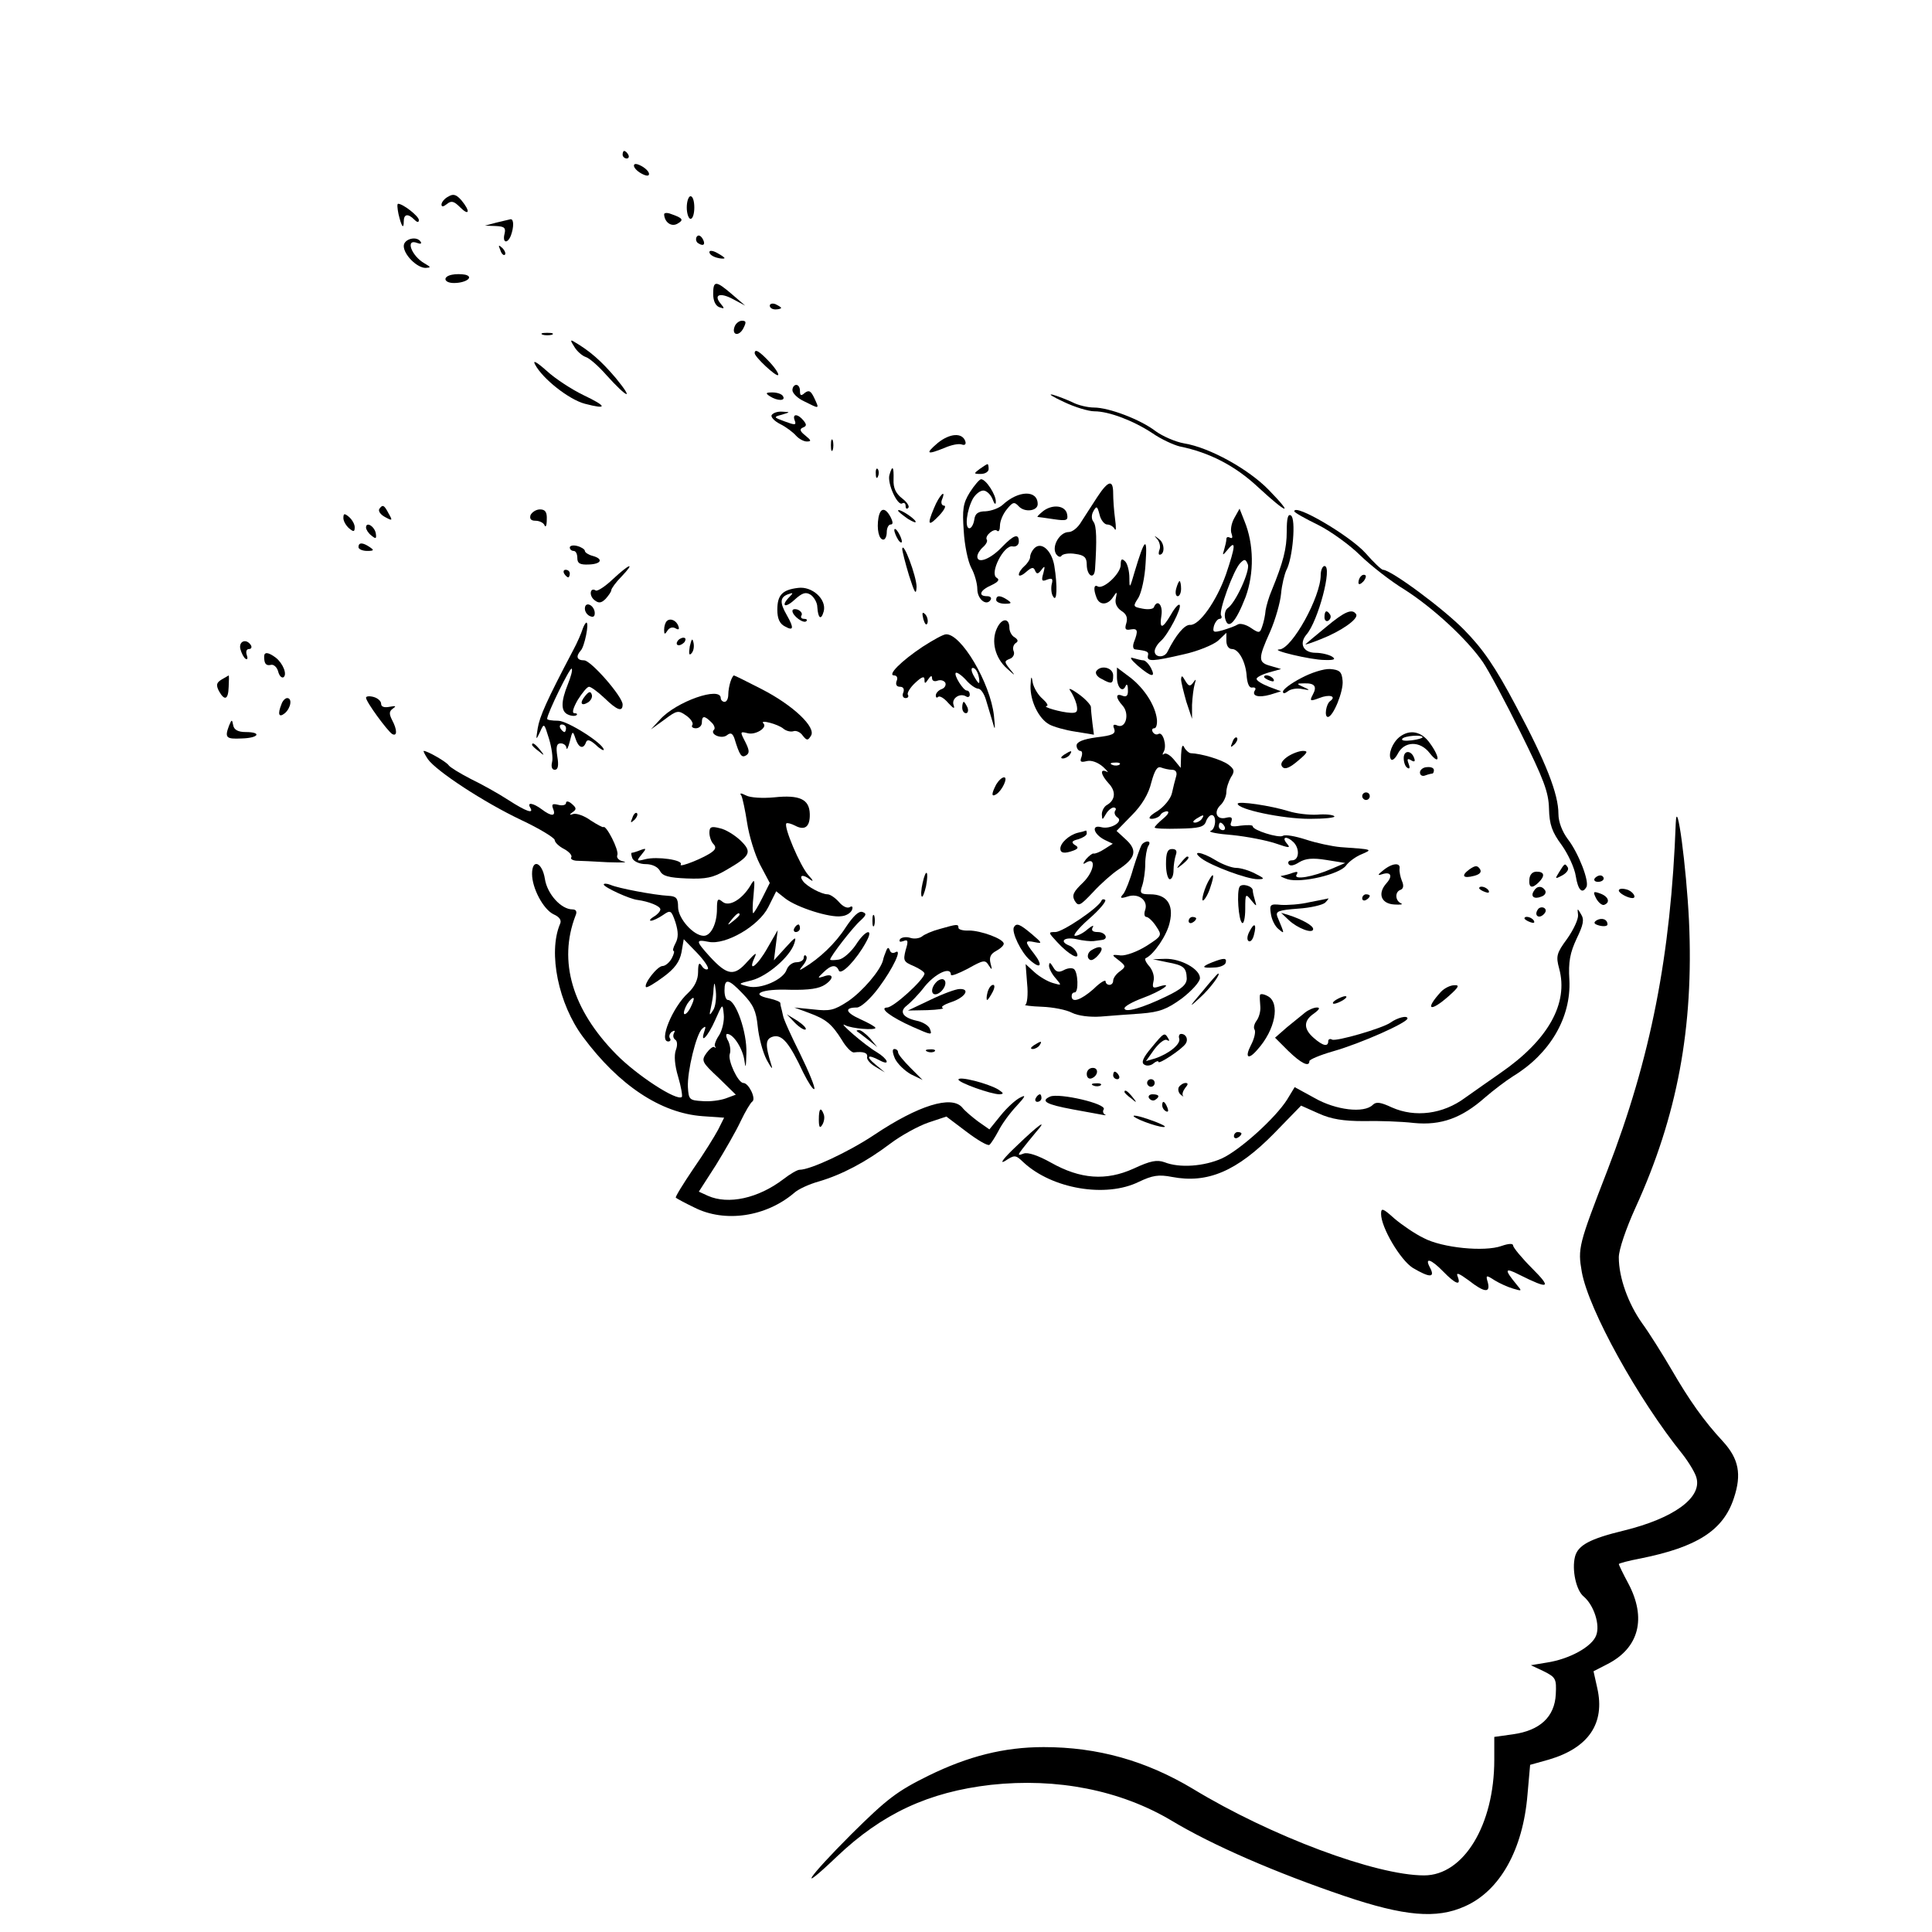 <?xml version="1.0" standalone="no"?>
<!DOCTYPE svg PUBLIC "-//W3C//DTD SVG 20010904//EN"
 "http://www.w3.org/TR/2001/REC-SVG-20010904/DTD/svg10.dtd">
<svg version="1.0" xmlns="http://www.w3.org/2000/svg"
 width="512pt" height="512pt" viewBox="0 0 512 512"
 preserveAspectRatio="xMidYMid meet">
<g transform="translate(0,512) scale(0.1,-0.1)"
fill="#000000" stroke="none">
<path d="M1650 4710 c0 -5 5 -10 11 -10 5 0 7 5 4 10 -3 6 -8 10 -11 10 -2 0
-4 -4 -4 -10z"/>
<path d="M1680 4681 c0 -6 9 -15 20 -21 13 -7 20 -7 20 -1 0 6 -9 15 -20 21
-13 7 -20 7 -20 1z"/>
<path d="M1188 4599 c-10 -5 -18 -15 -18 -21 0 -7 5 -6 14 1 12 10 19 8 35 -8
25 -25 28 -11 4 18 -14 16 -22 18 -35 10z"/>
<path d="M1820 4570 c0 -16 5 -30 10 -30 6 0 10 14 10 30 0 17 -4 30 -10 30
-5 0 -10 -13 -10 -30z"/>
<path d="M1056 4553 c8 -34 14 -42 14 -20 0 20 11 22 28 5 8 -8 12 -8 12 -1 0
10 -42 43 -55 43 -3 0 -2 -12 1 -27z"/>
<path d="M1760 4552 c1 -21 19 -34 35 -25 18 10 15 15 -17 26 -10 4 -18 3 -18
-1z"/>
<path d="M1315 4530 l-30 -8 29 -1 c23 -1 27 -5 23 -21 -6 -24 8 -27 17 -4 8
22 8 44 -1 43 -5 -1 -21 -5 -38 -9z"/>
<path d="M1846 4492 c-3 -6 -1 -14 5 -17 14 -9 20 -2 10 14 -6 8 -11 9 -15 3z"/>
<path d="M1070 4468 c0 -23 35 -58 58 -58 15 1 14 2 -3 12 -35 20 -52 67 -19
54 8 -3 12 -2 9 3 -10 17 -45 8 -45 -11z"/>
<path d="M1326 4457 c3 -10 9 -15 12 -12 3 3 0 11 -7 18 -10 9 -11 8 -5 -6z"/>
<path d="M1880 4452 c0 -6 9 -12 20 -15 11 -3 20 -3 20 -1 0 2 -9 8 -20 14
-11 6 -20 7 -20 2z"/>
<path d="M1198 4392 c-26 -5 -22 -22 5 -22 32 0 54 16 30 22 -10 2 -26 2 -35
0z"/>
<path d="M1890 4341 c0 -18 6 -31 16 -35 14 -5 15 -4 4 9 -20 24 -2 31 33 12
l32 -17 -35 30 c-43 37 -50 37 -50 1z"/>
<path d="M2040 4310 c0 -6 7 -10 15 -10 8 0 15 2 15 4 0 2 -7 6 -15 10 -8 3
-15 1 -15 -4z"/>
<path d="M1947 4255 c-9 -23 11 -28 23 -5 8 16 8 20 -4 20 -7 0 -16 -7 -19
-15z"/>
<path d="M1438 4233 c6 -2 18 -2 25 0 6 3 1 5 -13 5 -14 0 -19 -2 -12 -5z"/>
<path d="M1522 4201 c7 -12 21 -24 30 -27 10 -3 34 -24 55 -48 56 -62 75 -69
25 -8 -39 46 -69 72 -110 96 -11 7 -11 4 0 -13z"/>
<path d="M2000 4184 c0 -10 57 -63 62 -58 3 2 -7 18 -22 34 -27 29 -40 37 -40
24z"/>
<path d="M1418 4154 c20 -38 90 -93 132 -104 61 -16 59 -7 -4 23 -31 15 -74
43 -97 64 -27 24 -38 30 -31 17z"/>
<path d="M2100 4086 c0 -8 14 -22 32 -30 40 -20 40 -21 26 9 -9 19 -14 22 -25
14 -10 -9 -13 -8 -13 5 0 9 -4 16 -10 16 -5 0 -10 -6 -10 -14z"/>
<path d="M2040 4070 c20 -13 43 -13 35 0 -3 6 -16 10 -28 10 -18 0 -19 -2 -7
-10z"/>
<path d="M2819 4055 c29 -14 66 -25 81 -25 39 0 104 -25 154 -58 23 -16 56
-31 72 -35 79 -16 147 -51 208 -108 78 -72 96 -77 29 -8 -53 55 -157 113 -225
124 -23 4 -57 19 -75 32 -40 31 -124 63 -164 63 -16 0 -42 6 -57 14 -15 7 -38
16 -52 20 -14 3 -1 -5 29 -19z"/>
<path d="M2045 4020 c-3 -5 7 -16 23 -24 16 -8 34 -22 41 -30 8 -9 21 -16 29
-16 13 0 12 3 -4 16 -14 11 -16 17 -6 21 10 4 10 8 1 19 -15 18 -30 18 -23 0
5 -13 1 -13 -26 -3 -30 11 -31 12 -8 18 23 7 23 7 1 8 -12 1 -24 -3 -28 -9z"/>
<path d="M2485 3946 c-34 -29 -29 -32 18 -13 18 8 38 12 46 9 8 -3 12 1 9 9
-8 23 -41 21 -73 -5z"/>
<path d="M2202 3940 c0 -14 2 -19 5 -12 2 6 2 18 0 25 -3 6 -5 1 -5 -13z"/>
<path d="M2596 3877 c-16 -12 -16 -13 3 -13 12 0 21 6 21 13 0 7 -1 13 -3 13
-2 0 -11 -6 -21 -13z"/>
<path d="M2321 3864 c0 -11 3 -14 6 -6 3 7 2 16 -1 19 -3 4 -6 -2 -5 -13z"/>
<path d="M2357 3861 c-6 -23 22 -83 34 -75 5 3 9 0 9 -7 0 -7 3 -9 7 -5 4 4
-3 15 -16 25 -17 13 -24 28 -23 50 1 35 -3 40 -11 12z"/>
<path d="M2570 3815 c-18 -29 -20 -45 -16 -102 2 -37 11 -81 20 -98 9 -16 16
-42 16 -56 0 -27 24 -46 35 -29 4 6 -1 10 -9 10 -25 0 -19 16 11 29 19 9 23
15 14 20 -19 12 19 87 42 83 10 -2 17 4 17 13 0 22 -13 18 -44 -14 -31 -33
-66 -46 -66 -26 0 7 7 18 15 25 8 7 13 16 10 20 -6 10 20 32 28 23 4 -3 7 3 7
14 0 12 8 31 18 43 16 20 20 21 32 8 16 -17 50 -12 50 6 0 38 -51 37 -93 -2
-10 -9 -30 -16 -45 -17 -20 0 -28 -6 -30 -22 -2 -13 -8 -23 -13 -23 -13 0 -7
48 9 78 7 12 19 22 28 22 8 0 19 -10 24 -22 5 -14 9 -17 9 -8 1 18 -26 60 -39
60 -4 0 -18 -16 -30 -35z"/>
<path d="M2908 3803 c-14 -21 -32 -50 -42 -65 -9 -16 -24 -28 -34 -28 -23 0
-45 -36 -34 -57 5 -8 12 -11 15 -6 3 5 20 8 37 5 23 -3 30 -9 30 -28 0 -30 20
-42 22 -12 5 77 4 114 -4 125 -6 7 -6 19 0 29 8 14 10 13 16 -10 3 -14 13 -26
20 -26 8 0 17 -6 20 -12 4 -7 4 5 1 27 -3 22 -5 52 -5 68 0 37 -13 34 -42 -10z"/>
<path d="M2475 3773 c-19 -45 -15 -50 15 -18 13 14 18 25 12 25 -6 0 -9 7 -6
15 13 32 -7 13 -21 -22z"/>
<path d="M1005 3771 c-3 -6 4 -15 15 -21 20 -11 21 -10 10 9 -12 23 -16 25
-25 12z"/>
<path d="M2765 3766 c-11 -9 -18 -16 -15 -16 3 0 22 -3 43 -6 34 -5 38 -3 35
13 -4 23 -37 28 -63 9z"/>
<path d="M1406 3755 c-3 -10 1 -15 13 -15 11 0 22 -6 24 -12 3 -7 6 -1 6 15 1
20 -4 27 -18 27 -10 0 -21 -7 -25 -15z"/>
<path d="M2328 3748 c-5 -30 1 -58 13 -58 5 0 9 9 9 20 0 11 5 20 10 20 7 0 7
6 0 20 -14 26 -27 25 -32 -2z"/>
<path d="M2380 3767 c0 -3 12 -12 26 -22 15 -9 23 -12 20 -6 -7 11 -46 35 -46
28z"/>
<path d="M3271 3747 c-8 -14 -11 -33 -7 -42 3 -9 2 -13 -4 -10 -6 3 -10 2 -10
-4 0 -5 -3 -18 -6 -28 -5 -16 -4 -16 10 1 22 27 20 8 -5 -66 -25 -71 -71 -136
-95 -134 -15 1 -38 -27 -60 -71 -8 -17 -34 -16 -34 1 0 7 7 19 16 27 19 16 57
89 50 96 -3 3 -13 -8 -23 -26 -23 -39 -31 -39 -25 -1 4 27 -11 43 -20 21 -1
-5 -15 -7 -30 -4 -26 5 -26 6 -11 29 8 14 17 53 19 92 5 72 -2 67 -29 -23 -13
-45 -14 -46 -14 -17 0 18 -5 38 -11 44 -9 9 -12 7 -12 -9 0 -23 -46 -66 -61
-57 -10 6 -12 -7 -3 -30 8 -21 30 -20 44 2 10 15 11 15 7 -4 -3 -13 3 -25 15
-33 13 -8 17 -18 13 -32 -5 -16 -3 -20 12 -17 18 3 20 -3 8 -34 -4 -11 -2 -19
4 -19 32 -4 36 -6 33 -17 -3 -16 13 -15 95 4 37 8 78 25 91 36 l22 21 0 -21
c0 -13 6 -22 15 -22 18 0 37 -35 39 -74 2 -19 7 -30 15 -28 7 1 10 -2 7 -7
-10 -15 8 -21 40 -12 l29 9 -32 12 c-18 7 -33 16 -33 21 0 4 15 12 33 17 l32
9 -27 8 c-34 9 -35 18 -2 91 14 32 27 78 29 101 2 23 9 51 14 62 17 31 26 137
12 145 -8 5 -11 -8 -11 -42 0 -46 -9 -81 -40 -157 -7 -16 -14 -40 -16 -52 -1
-13 -5 -32 -9 -43 -6 -18 -8 -19 -30 -4 -13 9 -29 13 -35 9 -6 -4 -23 -10 -39
-15 -25 -7 -28 -6 -24 11 3 10 10 19 15 19 5 0 7 4 4 9 -7 11 33 121 51 139
11 11 14 11 20 -4 6 -17 -33 -103 -54 -116 -6 -5 -9 -17 -6 -28 8 -31 28 -9
54 58 23 63 22 140 -3 201 l-13 33 -14 -25z"/>
<path d="M3430 3765 c0 -3 28 -19 63 -36 34 -17 85 -54 112 -81 28 -27 80 -68
118 -91 75 -48 165 -131 207 -192 15 -22 60 -106 100 -187 61 -123 74 -157 75
-201 1 -42 8 -62 34 -97 17 -24 34 -61 37 -82 6 -37 17 -48 28 -29 9 14 -21
91 -49 127 -15 20 -25 46 -25 67 0 53 -33 137 -112 285 -56 106 -88 152 -138
203 -56 57 -194 159 -215 159 -4 0 -25 20 -46 44 -41 46 -189 133 -189 111z"/>
<path d="M910 3747 c0 -8 7 -20 15 -27 12 -10 15 -10 15 3 0 8 -7 20 -15 27
-12 10 -15 10 -15 -3z"/>
<path d="M970 3722 c0 -5 6 -15 14 -21 12 -10 14 -9 12 5 -3 19 -26 33 -26 16z"/>
<path d="M2370 3715 c0 -5 5 -17 10 -25 5 -8 10 -10 10 -5 0 6 -5 17 -10 25
-5 8 -10 11 -10 5z"/>
<path d="M3067 3691 c6 -7 9 -20 6 -27 -3 -8 -3 -14 0 -14 14 0 14 30 -1 41
-14 11 -15 11 -5 0z"/>
<path d="M950 3670 c0 -5 10 -10 23 -10 18 0 19 2 7 10 -19 13 -30 13 -30 0z"/>
<path d="M1510 3669 c0 -5 5 -9 10 -9 6 0 10 -8 10 -19 0 -14 7 -18 30 -17 34
1 40 15 10 23 -11 3 -20 9 -20 13 0 4 -9 10 -20 13 -11 3 -20 1 -20 -4z"/>
<path d="M2741 3667 c-6 -6 -11 -16 -11 -23 0 -6 -7 -17 -15 -24 -8 -7 -15
-17 -15 -23 0 -5 9 -2 19 7 15 13 20 14 24 4 4 -10 8 -10 17 2 9 12 10 10 5
-9 -6 -20 -4 -23 10 -17 14 5 16 2 12 -13 -2 -10 -1 -25 4 -32 10 -17 12 27 3
82 -7 40 -34 65 -53 46z"/>
<path d="M2391 3665 c0 -5 8 -37 18 -70 15 -47 19 -54 20 -30 0 27 -36 124
-38 100z"/>
<path d="M1624 3585 c-20 -19 -40 -32 -45 -30 -15 10 -19 -13 -4 -25 11 -9 18
-9 30 3 8 9 15 19 15 23 0 4 12 21 27 36 38 40 22 35 -23 -7z"/>
<path d="M3500 3596 c0 -58 -76 -195 -109 -197 -29 -1 83 -28 119 -28 26 -1
31 2 20 9 -8 5 -28 10 -43 10 -33 0 -45 24 -25 48 31 35 70 182 48 182 -5 0
-10 -11 -10 -24z"/>
<path d="M1495 3600 c3 -5 8 -10 11 -10 2 0 4 5 4 10 0 6 -5 10 -11 10 -5 0
-7 -4 -4 -10z"/>
<path d="M3607 3593 c-4 -3 -7 -11 -7 -17 0 -6 5 -5 12 2 6 6 9 14 7 17 -3 3
-9 2 -12 -2z"/>
<path d="M3117 3560 c-3 -11 -1 -20 4 -20 5 0 9 9 9 20 0 11 -2 20 -4 20 -2 0
-6 -9 -9 -20z"/>
<path d="M2115 3562 c-42 -5 -55 -19 -55 -58 0 -23 6 -37 20 -44 23 -13 25 -5
5 30 -19 33 -18 47 3 55 14 5 15 4 5 -6 -25 -25 -13 -32 12 -9 21 19 30 22 43
14 9 -6 18 -21 18 -33 2 -30 10 -36 17 -11 8 32 -31 67 -68 62z"/>
<path d="M2640 3530 c0 -5 10 -10 23 -10 18 0 19 2 7 10 -19 13 -30 13 -30 0z"/>
<path d="M1550 3507 c0 -8 6 -17 14 -20 9 -4 13 0 12 11 -3 20 -26 29 -26 9z"/>
<path d="M2100 3501 c0 -13 30 -35 37 -27 3 3 1 6 -6 6 -7 0 -10 4 -7 9 3 5
-1 11 -9 15 -8 3 -15 2 -15 -3z"/>
<path d="M2447 3479 c4 -13 8 -18 11 -10 2 7 -1 18 -6 23 -8 8 -9 4 -5 -13z"/>
<path d="M3510 3484 c0 -8 5 -12 10 -9 6 4 8 11 5 16 -9 14 -15 11 -15 -7z"/>
<path d="M3515 3459 c-28 -23 -52 -43 -55 -46 -3 -3 15 3 40 13 54 21 101 54
94 66 -10 16 -30 8 -79 -33z"/>
<path d="M1767 3474 c-4 -4 -7 -14 -7 -23 0 -13 2 -13 9 -2 5 8 14 10 21 6 8
-5 11 -3 8 5 -5 16 -22 23 -31 14z"/>
<path d="M2642 3455 c-16 -34 -5 -79 27 -107 22 -20 23 -20 8 -2 -16 20 -16
22 -1 28 9 3 14 13 10 21 -3 8 0 17 6 21 7 4 6 9 -3 15 -8 4 -14 16 -14 25 0
27 -20 27 -33 -1z"/>
<path d="M1544 3453 c-3 -10 -14 -36 -26 -58 -69 -131 -88 -174 -93 -205 -5
-32 -5 -33 6 -10 11 25 11 24 24 -18 7 -23 11 -51 8 -62 -3 -12 0 -20 7 -20 9
0 11 11 7 35 -4 26 -2 35 9 35 8 0 15 -6 15 -12 1 -7 5 1 9 17 7 29 8 29 15 8
8 -25 21 -30 28 -10 3 8 10 7 26 -7 11 -11 21 -16 21 -13 0 16 -96 77 -121 77
-16 0 -29 2 -29 5 0 14 61 138 65 133 3 -3 -2 -21 -10 -41 -19 -47 -19 -73 1
-81 9 -4 19 -4 22 -1 3 3 0 5 -6 5 -7 0 -3 14 9 35 12 19 25 35 30 35 5 0 23
-13 41 -30 33 -32 48 -38 48 -17 0 21 -84 117 -102 117 -19 0 -23 10 -9 26 10
10 23 74 15 74 -2 0 -7 -8 -10 -17z m-44 -263 c0 -5 -2 -10 -4 -10 -3 0 -8 5
-11 10 -3 6 -1 10 4 10 6 0 11 -4 11 -10z"/>
<path d="M2445 3406 c-57 -38 -95 -76 -75 -76 7 0 10 -7 6 -15 -3 -9 0 -15 9
-15 9 0 12 -6 9 -15 -4 -8 -1 -15 6 -15 6 0 9 4 6 9 -3 4 6 19 19 31 18 17 25
19 25 9 0 -12 2 -11 10 1 6 9 10 11 10 3 0 -7 6 -10 14 -7 8 3 17 1 21 -5 3
-6 -1 -14 -9 -17 -9 -3 -16 -11 -16 -17 0 -6 3 -7 6 -4 4 4 16 -3 27 -16 14
-15 18 -17 14 -5 -6 17 17 33 34 22 5 -3 9 0 9 5 0 6 -3 11 -8 11 -9 0 -35 41
-29 47 3 2 15 -6 27 -19 11 -13 26 -23 32 -23 7 0 16 -13 21 -30 5 -16 13 -43
18 -60 6 -23 7 -19 3 19 -10 87 -87 217 -127 215 -7 0 -34 -15 -62 -33z m148
-76 c3 -11 3 -20 1 -20 -2 0 -8 9 -14 20 -6 11 -7 20 -2 20 6 0 12 -9 15 -20z"/>
<path d="M1795 3420 c-3 -5 -2 -10 4 -10 5 0 13 5 16 10 3 6 2 10 -4 10 -5 0
-13 -4 -16 -10z"/>
<path d="M1828 3407 c-3 -19 -2 -25 4 -19 6 6 8 18 6 28 -3 14 -5 12 -10 -9z"/>
<path d="M637 3400 c3 -11 9 -23 14 -26 5 -3 6 2 3 10 -3 9 -1 16 6 16 6 0 8
5 5 10 -12 19 -33 11 -28 -10z"/>
<path d="M700 3380 c0 -19 5 -25 18 -22 7 2 16 -6 19 -17 3 -12 9 -18 14 -16
11 7 -1 37 -20 52 -20 15 -31 16 -31 3z"/>
<path d="M3015 3356 c36 -31 49 -33 35 -6 -6 11 -15 20 -20 20 -4 0 -17 3 -27
6 -11 4 -6 -4 12 -20z"/>
<path d="M2905 3341 c-3 -6 3 -15 14 -20 27 -15 31 -14 31 9 0 21 -33 29 -45
11z"/>
<path d="M2960 3326 c0 -28 15 -43 23 -24 3 7 6 3 6 -9 1 -16 -3 -21 -14 -17
-19 8 -19 -5 0 -26 19 -21 9 -61 -13 -53 -11 5 -14 2 -9 -9 4 -13 -5 -17 -47
-22 -36 -5 -53 -12 -53 -22 0 -7 5 -14 10 -14 5 0 6 -7 3 -16 -5 -13 -2 -15
14 -11 12 3 29 -3 43 -15 12 -11 16 -17 10 -13 -19 9 -16 -8 5 -31 20 -21 18
-44 -4 -57 -8 -4 -14 -16 -14 -25 1 -16 1 -16 11 1 5 9 15 17 20 17 6 0 8 -4
4 -9 -3 -5 0 -13 6 -17 18 -11 -18 -33 -43 -26 -27 7 -20 -19 10 -34 l21 -10
-22 -14 c-12 -8 -25 -13 -29 -12 -3 1 -12 -6 -20 -15 -9 -12 -9 -15 0 -9 28
17 22 -24 -8 -53 -25 -24 -30 -33 -22 -48 10 -16 14 -14 49 23 21 23 51 49 66
59 46 30 52 51 22 79 l-26 24 40 41 c27 27 45 57 52 87 9 33 16 44 26 40 8 -3
21 -6 29 -6 10 0 14 -7 11 -17 -3 -10 -8 -30 -11 -44 -3 -15 -20 -36 -38 -48
-22 -13 -27 -21 -16 -21 9 0 20 5 23 10 3 6 12 10 18 10 7 -1 2 -9 -10 -19
-13 -11 -23 -21 -23 -24 0 -3 29 -4 65 -3 52 1 66 4 71 19 3 9 10 17 15 17 14
0 11 -38 -3 -42 -7 -3 19 -8 58 -11 39 -4 90 -14 114 -22 38 -13 41 -13 30 0
-15 18 1 20 18 3 17 -17 15 -48 -4 -48 -8 0 -12 -4 -9 -10 4 -6 14 -4 28 5 17
10 35 12 72 6 l50 -8 -35 -15 c-50 -22 -103 -31 -94 -16 5 8 2 9 -10 5 -10 -4
-23 -7 -29 -8 -7 0 0 -4 15 -9 37 -11 138 13 155 36 7 10 26 24 41 30 30 13
32 13 -55 19 -23 2 -65 11 -92 20 -28 9 -55 14 -61 10 -11 -7 -80 15 -80 25 0
4 -14 4 -32 2 -25 -4 -30 -2 -25 10 4 12 0 14 -13 11 -25 -7 -35 14 -16 33 9
8 16 24 16 35 0 11 6 28 12 39 11 16 9 22 -7 34 -18 13 -71 29 -100 30 -5 1
-13 8 -17 16 -4 9 -7 1 -8 -20 l-1 -35 -18 22 c-10 12 -22 19 -26 15 -5 -4 -5
-1 -1 6 9 15 -2 54 -14 47 -5 -3 -11 -1 -15 5 -3 5 -2 10 4 10 5 0 8 10 7 23
-4 37 -33 82 -70 111 l-36 27 0 -25z m7 -232 c-3 -3 -12 -4 -19 -1 -8 3 -5 6
6 6 11 1 17 -2 13 -5z m218 -144 c-3 -5 -12 -10 -18 -10 -7 0 -6 4 3 10 19 12
23 12 15 0z m60 -20 c3 -5 1 -10 -4 -10 -6 0 -11 5 -11 10 0 6 2 10 4 10 3 0
8 -4 11 -10z"/>
<path d="M3448 3323 c-27 -14 -48 -30 -48 -36 0 -6 5 -5 13 1 7 6 24 9 38 6
21 -4 22 -3 4 5 -20 9 -20 10 1 10 28 1 35 -8 23 -30 -9 -17 -7 -18 17 -9 27
11 47 5 29 -8 -11 -8 -16 -42 -6 -42 14 0 42 69 39 96 -2 24 -8 29 -33 31 -17
1 -51 -10 -77 -24z"/>
<path d="M587 3319 c-13 -8 -15 -14 -7 -30 15 -27 25 -24 26 11 1 17 1 30 0
30 0 0 -9 -5 -19 -11z"/>
<path d="M1936 3314 c-3 -9 -6 -24 -6 -35 0 -10 -4 -19 -10 -19 -5 0 -10 5
-10 10 0 32 -118 -9 -161 -57 l-24 -26 36 26 c33 25 37 25 57 11 12 -8 20 -20
17 -25 -4 -5 1 -9 9 -9 9 0 16 7 16 15 0 19 7 19 25 1 8 -7 11 -17 7 -20 -12
-12 21 -26 35 -14 9 7 14 5 19 -8 14 -46 19 -53 31 -46 10 6 9 14 -2 36 -14
27 -14 28 6 23 21 -6 54 15 42 26 -11 11 39 -2 53 -14 7 -6 19 -9 26 -7 7 3
19 -2 25 -11 11 -14 14 -14 22 -1 15 22 -47 81 -131 124 -39 20 -71 36 -73 36
-2 0 -6 -7 -9 -16z"/>
<path d="M2731 3302 c-1 -40 22 -87 50 -102 11 -6 42 -15 69 -19 l49 -8 -4 31
c-2 17 -4 36 -4 43 -1 6 -16 22 -33 34 -18 13 -28 17 -22 9 6 -8 14 -25 17
-37 4 -19 1 -23 -16 -22 -24 1 -77 16 -63 18 5 1 0 9 -11 19 -12 10 -23 29
-26 42 -3 21 -5 19 -6 -8z"/>
<path d="M3130 3320 c0 -8 7 -35 14 -60 l15 -45 0 37 c1 20 4 45 7 55 4 14 4
15 -4 4 -8 -11 -12 -10 -21 5 -8 14 -10 15 -11 4z"/>
<path d="M3350 3326 c0 -2 7 -7 16 -10 8 -3 12 -2 9 4 -6 10 -25 14 -25 6z"/>
<path d="M1551 3276 c-16 -19 -11 -29 8 -17 7 5 12 14 9 21 -3 9 -8 7 -17 -4z"/>
<path d="M970 3271 c0 -11 56 -87 69 -96 14 -8 14 11 0 37 -8 16 -8 23 2 30
10 7 8 8 -8 5 -15 -3 -23 0 -23 8 0 7 -9 15 -20 18 -11 3 -20 2 -20 -2z"/>
<path d="M746 3254 c-11 -27 -7 -37 9 -24 16 14 20 40 6 40 -5 0 -12 -7 -15
-16z"/>
<path d="M2550 3245 c0 -8 4 -15 10 -15 5 0 7 7 4 15 -4 8 -8 15 -10 15 -2 0
-4 -7 -4 -15z"/>
<path d="M607 3197 c-12 -32 -8 -36 33 -34 46 1 55 17 11 17 -20 0 -31 6 -33
18 -3 16 -4 16 -11 -1z"/>
<path d="M3709 3167 c-19 -15 -31 -46 -23 -59 3 -5 11 1 18 14 17 34 59 36 85
2 27 -34 28 -11 0 27 -22 31 -53 37 -80 16z m61 -1 c0 -2 -13 -6 -29 -8 -17
-2 -28 -1 -25 4 5 8 54 12 54 4z"/>
<path d="M3266 3153 c-6 -14 -5 -15 5 -6 7 7 10 15 7 18 -3 3 -9 -2 -12 -12z"/>
<path d="M1410 3146 c0 -2 8 -10 18 -17 15 -13 16 -12 3 4 -13 16 -21 21 -21
13z"/>
<path d="M1134 3108 c23 -32 148 -114 247 -161 49 -23 88 -47 89 -53 0 -6 11
-17 25 -24 13 -7 22 -17 19 -22 -3 -4 3 -8 13 -9 10 0 47 -2 83 -4 36 -1 55
-1 43 2 -13 2 -20 10 -17 17 5 13 -30 81 -37 74 -2 -1 -17 7 -34 18 -16 12
-37 19 -45 17 -12 -4 -12 -2 -2 5 10 7 10 11 -3 22 -8 7 -15 8 -15 2 0 -5 -9
-8 -20 -5 -16 4 -19 2 -14 -11 8 -20 -5 -20 -30 -1 -23 17 -40 20 -31 5 11
-18 -10 -11 -58 20 -26 17 -71 42 -100 56 -29 15 -55 31 -58 36 -6 9 -56 38
-66 38 -2 0 3 -10 11 -22z"/>
<path d="M2820 3120 c-9 -6 -10 -10 -3 -10 6 0 15 5 18 10 8 12 4 12 -15 0z"/>
<path d="M3411 3114 c-15 -11 -19 -20 -12 -27 7 -7 20 -1 41 17 25 21 28 26
13 26 -10 0 -29 -7 -42 -16z"/>
<path d="M3720 3111 c0 -11 4 -23 10 -26 6 -4 7 1 3 11 -5 13 -3 15 7 9 8 -5
11 -3 8 5 -7 22 -28 23 -28 1z"/>
<path d="M3763 3073 c0 -8 7 -11 14 -8 8 3 17 5 19 5 2 0 4 4 4 9 0 6 -8 9
-18 8 -10 0 -19 -7 -19 -14z"/>
<path d="M2640 3041 c-13 -25 -13 -34 0 -26 16 10 32 45 21 45 -6 0 -15 -9
-21 -19z"/>
<path d="M1965 3011 c3 -7 10 -39 15 -72 5 -33 20 -83 34 -110 l26 -49 -20
-40 c-11 -22 -22 -40 -24 -40 -2 0 -2 21 1 48 4 43 3 45 -9 24 -22 -36 -56
-56 -73 -42 -13 11 -15 7 -15 -19 0 -39 -16 -71 -35 -71 -27 0 -68 46 -68 76
0 24 -5 29 -26 30 -37 2 -133 20 -153 29 -10 4 -18 4 -18 1 0 -7 69 -39 90
-41 29 -4 60 -16 60 -25 0 -5 -8 -14 -17 -19 -10 -6 -13 -11 -8 -11 6 0 20 7
32 15 20 14 22 13 33 -19 8 -26 8 -41 0 -56 -6 -11 -8 -20 -5 -20 3 0 1 -9 -5
-20 -6 -11 -17 -20 -24 -20 -14 0 -51 -48 -44 -56 3 -2 23 10 46 27 30 22 43
40 48 65 l6 35 35 -36 c19 -20 32 -39 29 -43 -4 -3 -11 0 -16 8 -7 11 -10 7
-10 -16 0 -20 -9 -39 -26 -55 -42 -38 -79 -129 -53 -129 5 0 8 4 4 9 -3 5 0
13 6 17 7 4 9 3 5 -4 -3 -6 -2 -13 3 -17 6 -3 7 -15 2 -28 -5 -14 -3 -40 6
-70 8 -27 12 -51 10 -54 -13 -12 -119 57 -174 113 -117 119 -154 247 -108 367
5 11 2 17 -8 17 -30 0 -67 41 -73 81 -7 44 -34 55 -34 13 0 -38 30 -94 57
-107 16 -7 22 -16 17 -26 -32 -76 -4 -212 61 -299 95 -128 206 -202 317 -210
l57 -4 -16 -32 c-9 -17 -38 -64 -66 -104 -27 -40 -48 -74 -46 -76 2 -2 24 -14
49 -26 81 -41 190 -25 265 39 11 10 40 23 65 30 61 18 124 51 189 100 29 22
75 47 101 56 l48 16 53 -40 c29 -22 56 -38 61 -35 4 3 15 20 24 37 9 18 30 47
48 66 24 26 26 31 9 22 -12 -6 -35 -27 -51 -47 l-30 -37 -30 21 c-16 12 -35
28 -42 37 -28 33 -116 6 -234 -73 -66 -44 -168 -92 -197 -92 -6 0 -25 -11 -43
-25 -67 -51 -146 -68 -200 -44 l-24 11 45 70 c24 39 54 91 66 117 12 25 26 49
31 52 10 8 -10 49 -24 49 -14 0 -42 60 -36 77 3 8 1 23 -4 34 -6 10 -7 19 -3
19 17 0 42 -40 46 -72 3 -22 4 -16 5 21 2 55 -28 141 -49 141 -5 0 -9 11 -9
25 0 33 10 32 49 -9 27 -28 35 -45 39 -86 3 -29 13 -68 24 -89 11 -20 16 -27
13 -16 -18 57 -17 72 4 78 24 6 43 -17 80 -96 13 -26 26 -46 29 -43 3 3 -14
45 -37 92 -24 48 -45 94 -46 103 -2 9 -4 18 -5 21 -1 3 -2 8 -2 11 1 4 -12 9
-29 13 -54 11 -20 26 54 23 52 -1 78 3 94 14 25 17 21 31 -5 21 -16 -5 -16 -4
0 11 20 20 34 22 41 5 6 -14 47 29 72 75 22 39 -1 34 -27 -7 -13 -19 -33 -37
-45 -39 -13 -2 -23 -2 -23 0 0 8 61 87 81 104 15 14 16 18 5 22 -10 4 -25 -11
-45 -41 -27 -42 -69 -82 -111 -107 -13 -8 -13 -7 -1 8 8 10 11 20 7 24 -3 3
-6 1 -6 -5 0 -7 -9 -12 -19 -12 -11 0 -22 -9 -26 -19 -8 -27 -70 -54 -103 -45
-27 7 -27 7 10 16 42 11 102 63 113 98 6 19 3 18 -23 -11 l-31 -34 5 40 5 40
-27 -47 c-27 -48 -54 -68 -34 -25 7 15 1 11 -19 -11 -35 -40 -53 -38 -100 13
-38 42 -38 46 -3 39 45 -9 133 42 158 92 l21 42 24 -19 c31 -24 119 -52 149
-47 13 1 25 9 28 17 3 8 0 11 -6 7 -7 -4 -19 2 -29 14 -10 11 -23 20 -30 20
-16 0 -55 21 -65 35 -12 16 0 19 19 4 10 -7 8 -2 -5 12 -22 25 -66 129 -58
137 3 2 13 -1 23 -6 26 -14 40 -3 39 31 -1 39 -27 51 -94 44 -31 -3 -64 -1
-75 5 -14 7 -18 7 -12 -1z m-5 -315 c0 -2 -8 -10 -17 -17 -16 -13 -17 -12 -4
4 13 16 21 21 21 13z m-70 -253 c-10 -16 -11 -15 -6 7 3 14 7 36 7 50 2 19 3
18 6 -7 2 -18 -1 -41 -7 -50z m-60 7 c-6 -12 -14 -20 -17 -17 -2 3 1 14 8 26
7 11 15 18 17 16 2 -2 -2 -13 -8 -25z m76 -73 c-9 -13 -14 -27 -11 -30 3 -4 2
-5 -2 -2 -3 3 -13 -5 -21 -16 -14 -20 -12 -24 32 -65 l46 -45 -27 -10 c-14 -5
-42 -9 -62 -7 -34 2 -36 4 -38 37 -2 41 22 141 38 155 9 8 10 6 6 -6 -13 -38
9 -15 28 28 20 45 20 46 23 16 2 -17 -4 -42 -12 -55z"/>
<path d="M3610 3010 c0 -5 5 -10 10 -10 6 0 10 5 10 10 0 6 -4 10 -10 10 -5 0
-10 -4 -10 -10z"/>
<path d="M3280 2990 c0 -15 119 -40 190 -40 40 0 70 3 66 7 -4 4 -25 6 -46 4
-22 -1 -55 3 -74 9 -48 15 -136 28 -136 20z"/>
<path d="M1676 2953 c-6 -14 -5 -15 5 -6 7 7 10 15 7 18 -3 3 -9 -2 -12 -12z"/>
<path d="M4441 2940 c-13 -351 -66 -623 -181 -921 -77 -199 -79 -207 -68 -270
18 -100 149 -337 267 -483 17 -22 34 -50 37 -63 14 -53 -62 -107 -192 -139
-91 -22 -122 -39 -130 -69 -9 -35 3 -90 23 -106 27 -23 44 -75 33 -103 -11
-30 -71 -63 -131 -72 l-42 -7 34 -16 c32 -16 34 -20 32 -61 -3 -60 -42 -96
-113 -106 l-50 -7 0 -61 c0 -172 -81 -306 -186 -306 -128 0 -406 104 -612 229
-125 75 -253 111 -396 111 -105 0 -200 -24 -306 -76 -83 -41 -109 -61 -203
-154 -118 -118 -148 -164 -39 -60 120 114 243 171 408 190 175 19 343 -14 479
-95 108 -65 276 -138 459 -200 157 -53 243 -61 318 -27 93 41 154 150 166 296
l7 79 50 14 c105 31 149 96 128 189 l-10 45 37 19 c84 43 104 122 55 214 -14
26 -25 49 -25 51 0 2 26 9 58 15 149 30 219 74 247 160 21 63 13 104 -29 150
-51 55 -89 109 -136 190 -24 41 -59 97 -78 123 -37 52 -62 121 -62 175 0 20
19 76 44 131 111 243 155 478 142 761 -7 143 -32 332 -35 260z"/>
<path d="M1880 2913 c0 -10 5 -24 10 -29 8 -8 7 -14 -2 -21 -18 -15 -90 -44
-84 -34 8 12 -63 22 -94 14 -23 -6 -24 -5 -10 12 14 17 13 18 -3 12 -10 -4
-20 -7 -23 -7 -2 0 -1 -7 2 -15 4 -8 19 -15 35 -15 17 0 32 -7 38 -18 7 -14
24 -18 71 -20 51 -2 70 2 104 22 66 38 70 48 38 79 -15 14 -39 29 -54 32 -23
6 -28 4 -28 -12z"/>
<path d="M2856 2913 c-23 -6 -46 -27 -46 -42 0 -12 11 -14 35 -5 13 5 14 9 3
15 -10 7 -7 11 10 15 12 4 22 10 22 15 0 5 -1 8 -2 8 -2 -1 -12 -4 -22 -6z"/>
<path d="M3025 2880 c-3 -5 -13 -33 -22 -62 -8 -29 -20 -59 -26 -67 -10 -11
-8 -13 11 -7 29 10 55 -10 47 -35 -4 -11 -2 -19 3 -19 5 0 17 -11 26 -25 16
-24 16 -25 -26 -52 -24 -15 -54 -26 -68 -25 -25 3 -25 2 -5 -13 19 -15 19 -17
3 -29 -10 -7 -18 -18 -18 -25 0 -6 -4 -11 -10 -11 -5 0 -10 4 -10 9 0 6 -15
-3 -32 -20 -33 -29 -58 -38 -58 -19 0 6 3 10 8 10 11 0 9 54 -2 62 -6 4 -18 2
-27 -3 -13 -7 -21 -5 -28 8 -8 13 -10 14 -11 4 0 -8 8 -23 18 -34 16 -19 16
-19 -8 -12 -14 4 -36 17 -49 29 l-23 21 4 -52 c3 -29 0 -54 -5 -56 -5 -1 15
-4 44 -5 29 -1 65 -8 80 -16 16 -8 47 -12 76 -10 26 2 75 6 107 8 49 4 68 11
108 40 26 20 48 44 48 54 0 24 -51 52 -92 51 l-33 -1 38 -8 c44 -8 51 -14 52
-43 0 -16 -13 -28 -55 -48 -62 -30 -110 -44 -110 -31 0 5 21 17 48 27 49 18
85 43 45 31 -18 -6 -20 -4 -16 14 3 12 -2 28 -11 39 -10 11 -14 21 -9 22 21
10 56 61 63 95 11 47 -8 74 -52 74 -26 0 -28 3 -21 23 4 12 8 38 8 57 0 19 4
41 8 48 5 7 4 12 -2 12 -5 0 -13 -4 -16 -10z"/>
<path d="M3090 2830 c0 -22 5 -40 10 -40 6 0 10 11 10 24 0 13 3 31 6 40 4 11
1 16 -10 16 -12 0 -16 -10 -16 -40z"/>
<path d="M3184 2845 c27 -20 121 -55 149 -55 20 0 19 2 -7 15 -15 8 -38 15
-50 15 -11 0 -36 9 -54 20 -37 23 -67 27 -38 5z"/>
<path d="M3129 2833 c-13 -16 -12 -17 4 -4 16 13 21 21 13 21 -2 0 -10 -8 -17
-17z"/>
<path d="M3665 2813 c-14 -11 -15 -14 -3 -10 24 8 30 -4 12 -24 -24 -27 -14
-54 21 -56 17 -1 24 0 18 3 -16 7 -17 31 -1 36 7 3 9 11 3 24 -4 10 -7 25 -6
32 3 17 -20 15 -44 -5z"/>
<path d="M3894 2816 c-23 -17 -17 -25 13 -17 15 4 20 10 15 18 -7 10 -12 10
-28 -1z"/>
<path d="M4132 2809 c-12 -19 -11 -19 8 -9 11 6 18 15 15 21 -8 12 -8 12 -23
-12z"/>
<path d="M2445 2780 c-4 -17 -5 -34 -2 -36 2 -3 7 10 11 27 8 42 0 50 -9 9z"/>
<path d="M4053 2790 c-2 -23 7 -26 25 -8 17 17 15 28 -6 28 -11 0 -18 -8 -19
-20z"/>
<path d="M3206 2791 c-13 -20 -25 -62 -17 -57 5 3 14 19 19 36 10 29 9 40 -2
21z"/>
<path d="M4226 2792 c-3 -5 1 -9 9 -9 8 0 15 4 15 9 0 4 -4 8 -9 8 -6 0 -12
-4 -15 -8z"/>
<path d="M3285 2770 c-8 -13 -3 -90 7 -96 4 -3 8 14 8 37 0 41 1 42 16 23 14
-17 15 -17 10 -1 -3 10 -6 22 -6 27 0 12 -29 20 -35 10z"/>
<path d="M3920 2766 c0 -2 7 -7 16 -10 8 -3 12 -2 9 4 -6 10 -25 14 -25 6z"/>
<path d="M4065 2759 c-10 -15 1 -23 20 -15 9 3 13 10 10 16 -8 13 -22 13 -30
-1z"/>
<path d="M4290 2760 c0 -7 24 -20 36 -20 13 0 1 19 -16 23 -11 3 -20 2 -20 -3z"/>
<path d="M4230 2739 c6 -11 16 -19 21 -17 17 6 12 22 -10 30 -19 7 -20 5 -11
-13z"/>
<path d="M3610 2739 c0 -5 5 -7 10 -4 6 3 10 8 10 11 0 2 -4 4 -10 4 -5 0 -10
-5 -10 -11z"/>
<path d="M2919 2733 c-8 -19 -103 -83 -122 -83 -20 0 -19 -1 4 -26 31 -34 61
-50 53 -30 -3 8 -12 17 -20 20 -28 11 -14 24 19 17 17 -4 38 -6 45 -5 6 1 17
2 22 3 19 2 10 21 -11 21 -13 0 -18 4 -13 13 4 6 -2 4 -13 -5 -11 -10 -26 -18
-34 -18 -7 0 9 20 36 44 28 24 47 47 44 51 -4 3 -9 2 -10 -2z"/>
<path d="M3470 2729 c-25 -6 -59 -8 -75 -7 -29 3 -31 1 -27 -24 2 -15 11 -33
20 -40 17 -14 17 -15 -3 33 -5 14 3 17 55 21 33 2 66 10 72 16 7 7 10 12 8 11
-3 -1 -25 -5 -50 -10z"/>
<path d="M4075 2709 c-10 -15 3 -25 16 -12 7 7 7 13 1 17 -6 3 -14 1 -17 -5z"/>
<path d="M4182 2695 c1 -11 -12 -39 -29 -63 -28 -38 -30 -46 -21 -79 25 -92
-29 -189 -155 -276 -26 -18 -67 -47 -94 -66 -59 -44 -133 -53 -194 -26 -30 14
-42 16 -51 7 -23 -23 -98 -14 -154 18 l-53 29 -20 -33 c-31 -49 -125 -134
-173 -156 -47 -21 -112 -26 -152 -10 -20 7 -37 4 -82 -17 -73 -33 -141 -28
-219 16 -34 19 -61 28 -72 24 -16 -6 -17 -5 -3 13 8 10 23 29 34 42 36 41 9
22 -50 -35 -33 -31 -47 -49 -31 -40 26 17 28 17 49 -3 76 -71 219 -95 306 -52
36 17 52 20 88 13 94 -18 172 15 271 116 l71 73 47 -21 c33 -15 66 -20 118
-20 40 1 100 -1 134 -5 72 -7 127 13 189 68 22 19 55 44 74 56 97 59 154 155
149 255 -3 49 2 72 19 109 18 37 21 51 12 65 -10 17 -10 17 -8 -2z"/>
<path d="M2312 2680 c0 -14 2 -19 5 -12 2 6 2 18 0 25 -3 6 -5 1 -5 -13z"/>
<path d="M3415 2682 c23 -22 65 -38 65 -24 0 9 -28 25 -65 37 l-20 6 20 -19z"/>
<path d="M3150 2679 c0 -5 5 -7 10 -4 6 3 10 8 10 11 0 2 -4 4 -10 4 -5 0 -10
-5 -10 -11z"/>
<path d="M4040 2686 c0 -2 7 -7 16 -10 8 -3 12 -2 9 4 -6 10 -25 14 -25 6z"/>
<path d="M4231 2681 c-9 -6 -7 -10 8 -14 12 -3 21 -1 21 3 0 14 -15 19 -29 11z"/>
<path d="M2105 2660 c-3 -5 -1 -10 4 -10 6 0 11 5 11 10 0 6 -2 10 -4 10 -3 0
-8 -4 -11 -10z"/>
<path d="M2490 2658 c-19 -5 -40 -14 -47 -20 -7 -5 -21 -7 -32 -3 -10 3 -22 1
-26 -4 -3 -7 0 -8 9 -5 12 5 14 1 6 -24 -7 -28 -5 -31 21 -42 16 -7 29 -16 29
-20 0 -15 -82 -90 -99 -90 -23 -1 11 -26 67 -51 52 -23 53 -23 46 -5 -3 8 -19
18 -35 21 -36 8 -47 24 -26 40 9 7 31 29 47 50 28 35 70 55 70 32 0 -5 20 3
45 16 41 23 46 24 55 9 9 -14 10 -13 5 5 -4 16 0 25 15 33 11 6 20 14 20 19 0
13 -61 35 -92 35 -16 -1 -28 3 -28 7 0 11 -4 10 -50 -3z"/>
<path d="M2687 2663 c-7 -13 19 -67 42 -87 29 -26 36 -15 11 17 -25 32 -25 36
3 30 20 -4 19 -2 -8 21 -32 27 -41 31 -48 19z"/>
<path d="M3311 2651 c-6 -11 -7 -22 -2 -25 5 -3 11 4 14 16 8 30 1 35 -12 9z"/>
<path d="M2348 2599 c-3 -7 -7 -18 -8 -24 -7 -27 -54 -82 -92 -108 -38 -25
-49 -27 -93 -22 l-50 5 38 -14 c46 -17 61 -29 88 -72 11 -19 26 -34 32 -33 25
3 37 -1 35 -12 -2 -6 8 -18 22 -26 l25 -15 -25 21 c-27 22 -21 28 11 11 30
-16 22 4 -8 22 -31 18 -107 84 -83 71 17 -9 80 -14 80 -7 0 3 -18 13 -40 23
-40 18 -43 31 -9 31 10 0 36 23 58 53 38 51 64 106 43 93 -6 -3 -12 -1 -14 6
-3 8 -6 8 -10 -3z"/>
<path d="M2891 2601 c-7 -5 -10 -14 -7 -20 5 -8 11 -7 22 3 24 24 14 35 -15
17z"/>
<path d="M3213 2570 c-30 -12 -29 -16 4 -14 15 0 29 6 31 12 4 14 -4 14 -35 2z"/>
<path d="M3186 2492 c-36 -42 -36 -44 -7 -17 28 25 58 66 49 65 -2 -1 -21 -22
-42 -48z"/>
<path d="M2482 2518 c-17 -17 -15 -38 2 -32 17 7 28 31 17 38 -4 3 -13 0 -19
-6z"/>
<path d="M2617 2490 c-3 -11 -3 -20 -1 -20 2 0 8 9 14 20 6 11 7 20 2 20 -6 0
-12 -9 -15 -20z"/>
<path d="M3819 2492 c-44 -48 -30 -56 20 -12 27 24 30 30 15 29 -11 0 -26 -8
-35 -17z"/>
<path d="M2465 2470 l-59 -28 52 1 c28 1 47 4 40 6 -6 2 4 9 22 15 37 12 53
36 23 35 -10 0 -45 -13 -78 -29z"/>
<path d="M3339 2483 c-1 -4 0 -18 1 -31 1 -13 -4 -29 -10 -37 -6 -8 -9 -19 -5
-24 3 -6 -1 -24 -10 -41 -17 -33 -7 -40 17 -12 48 53 61 124 28 142 -11 6 -20
7 -21 3z"/>
<path d="M3540 2470 c-8 -5 -10 -10 -5 -10 6 0 17 5 25 10 8 5 11 10 5 10 -5
0 -17 -5 -25 -10z"/>
<path d="M3459 2437 c-8 -7 -30 -24 -48 -39 l-32 -28 35 -35 c34 -33 56 -44
56 -27 0 4 28 16 63 26 74 21 197 76 197 87 0 9 -27 2 -45 -11 -21 -15 -145
-51 -155 -45 -5 3 -10 1 -10 -4 0 -16 -14 -13 -38 8 -28 24 -28 46 0 65 15 11
17 16 8 16 -8 0 -22 -6 -31 -13z"/>
<path d="M2107 2409 c12 -12 25 -20 28 -17 3 3 -7 13 -22 23 l-28 17 22 -23z"/>
<path d="M2271 2387 c2 -1 15 -11 29 -22 l25 -20 -19 23 c-11 12 -24 22 -29
22 -6 0 -8 -1 -6 -3z"/>
<path d="M3051 2343 c-22 -26 -27 -39 -19 -44 7 -5 18 -3 25 3 7 6 13 7 13 4
0 -8 62 33 72 48 8 12 1 26 -12 26 -5 0 -7 -6 -5 -12 5 -15 -28 -41 -64 -53
l-24 -7 22 31 c13 17 27 28 33 25 7 -4 8 -2 4 4 -10 17 -11 16 -45 -25z"/>
<path d="M2740 2350 c-9 -6 -10 -10 -3 -10 6 0 15 5 18 10 8 12 4 12 -15 0z"/>
<path d="M2372 2314 c7 -14 26 -32 42 -41 l31 -15 -32 32 c-18 18 -33 36 -33
41 0 5 -4 9 -10 9 -6 0 -5 -10 2 -26z"/>
<path d="M2458 2333 c7 -3 16 -2 19 1 4 3 -2 6 -13 5 -11 0 -14 -3 -6 -6z"/>
<path d="M2880 2274 c0 -9 5 -14 12 -12 18 6 21 28 4 28 -9 0 -16 -7 -16 -16z"/>
<path d="M2950 2270 c0 -5 5 -10 11 -10 5 0 7 5 4 10 -3 6 -8 10 -11 10 -2 0
-4 -4 -4 -10z"/>
<path d="M2540 2259 c0 -8 86 -39 109 -39 12 1 11 3 -4 13 -27 16 -105 36
-105 26z"/>
<path d="M3040 2250 c0 -5 5 -10 10 -10 6 0 10 5 10 10 0 6 -4 10 -10 10 -5 0
-10 -4 -10 -10z"/>
<path d="M2898 2243 c7 -3 16 -2 19 1 4 3 -2 6 -13 5 -11 0 -14 -3 -6 -6z"/>
<path d="M3124 2239 c-3 -6 -1 -15 5 -20 6 -5 9 -6 6 -3 -3 4 0 13 6 21 8 9 8
13 1 13 -6 0 -14 -5 -18 -11z"/>
<path d="M2980 2226 c0 -2 8 -10 18 -17 15 -13 16 -12 3 4 -13 16 -21 21 -21
13z"/>
<path d="M2745 2210 c-3 -5 -1 -10 4 -10 6 0 11 5 11 10 0 6 -2 10 -4 10 -3 0
-8 -4 -11 -10z"/>
<path d="M2783 2214 c-27 -12 -10 -21 60 -34 39 -7 77 -14 82 -15 6 -1 7 0 2
2 -4 3 -5 9 -2 13 9 15 -118 44 -142 34z"/>
<path d="M3045 2210 c4 -6 11 -8 16 -5 14 9 11 15 -7 15 -8 0 -12 -5 -9 -10z"/>
<path d="M3080 2191 c0 -6 4 -13 10 -16 6 -3 7 1 4 9 -7 18 -14 21 -14 7z"/>
<path d="M2170 2153 c0 -21 3 -24 9 -14 5 8 7 20 4 28 -8 21 -13 15 -13 -14z"/>
<path d="M3005 2161 c13 -11 77 -32 82 -27 2 2 -17 11 -44 20 -26 9 -43 12
-38 7z"/>
<path d="M3270 2109 c0 -5 5 -7 10 -4 6 3 10 8 10 11 0 2 -4 4 -10 4 -5 0 -10
-5 -10 -11z"/>
<path d="M3660 1903 c0 -36 51 -122 84 -143 44 -26 60 -27 46 0 -16 29 2 24
35 -10 32 -33 48 -39 38 -13 -5 12 3 9 29 -10 42 -33 58 -34 51 -6 -6 20 -5
21 18 6 13 -8 35 -18 49 -22 24 -7 24 -7 9 11 -33 40 -32 46 7 26 80 -40 87
-36 34 17 -27 27 -50 55 -50 60 0 6 -11 6 -31 -1 -45 -16 -157 -5 -206 21 -23
11 -58 35 -78 52 -30 27 -35 29 -35 12z"/>
</g>
</svg>
